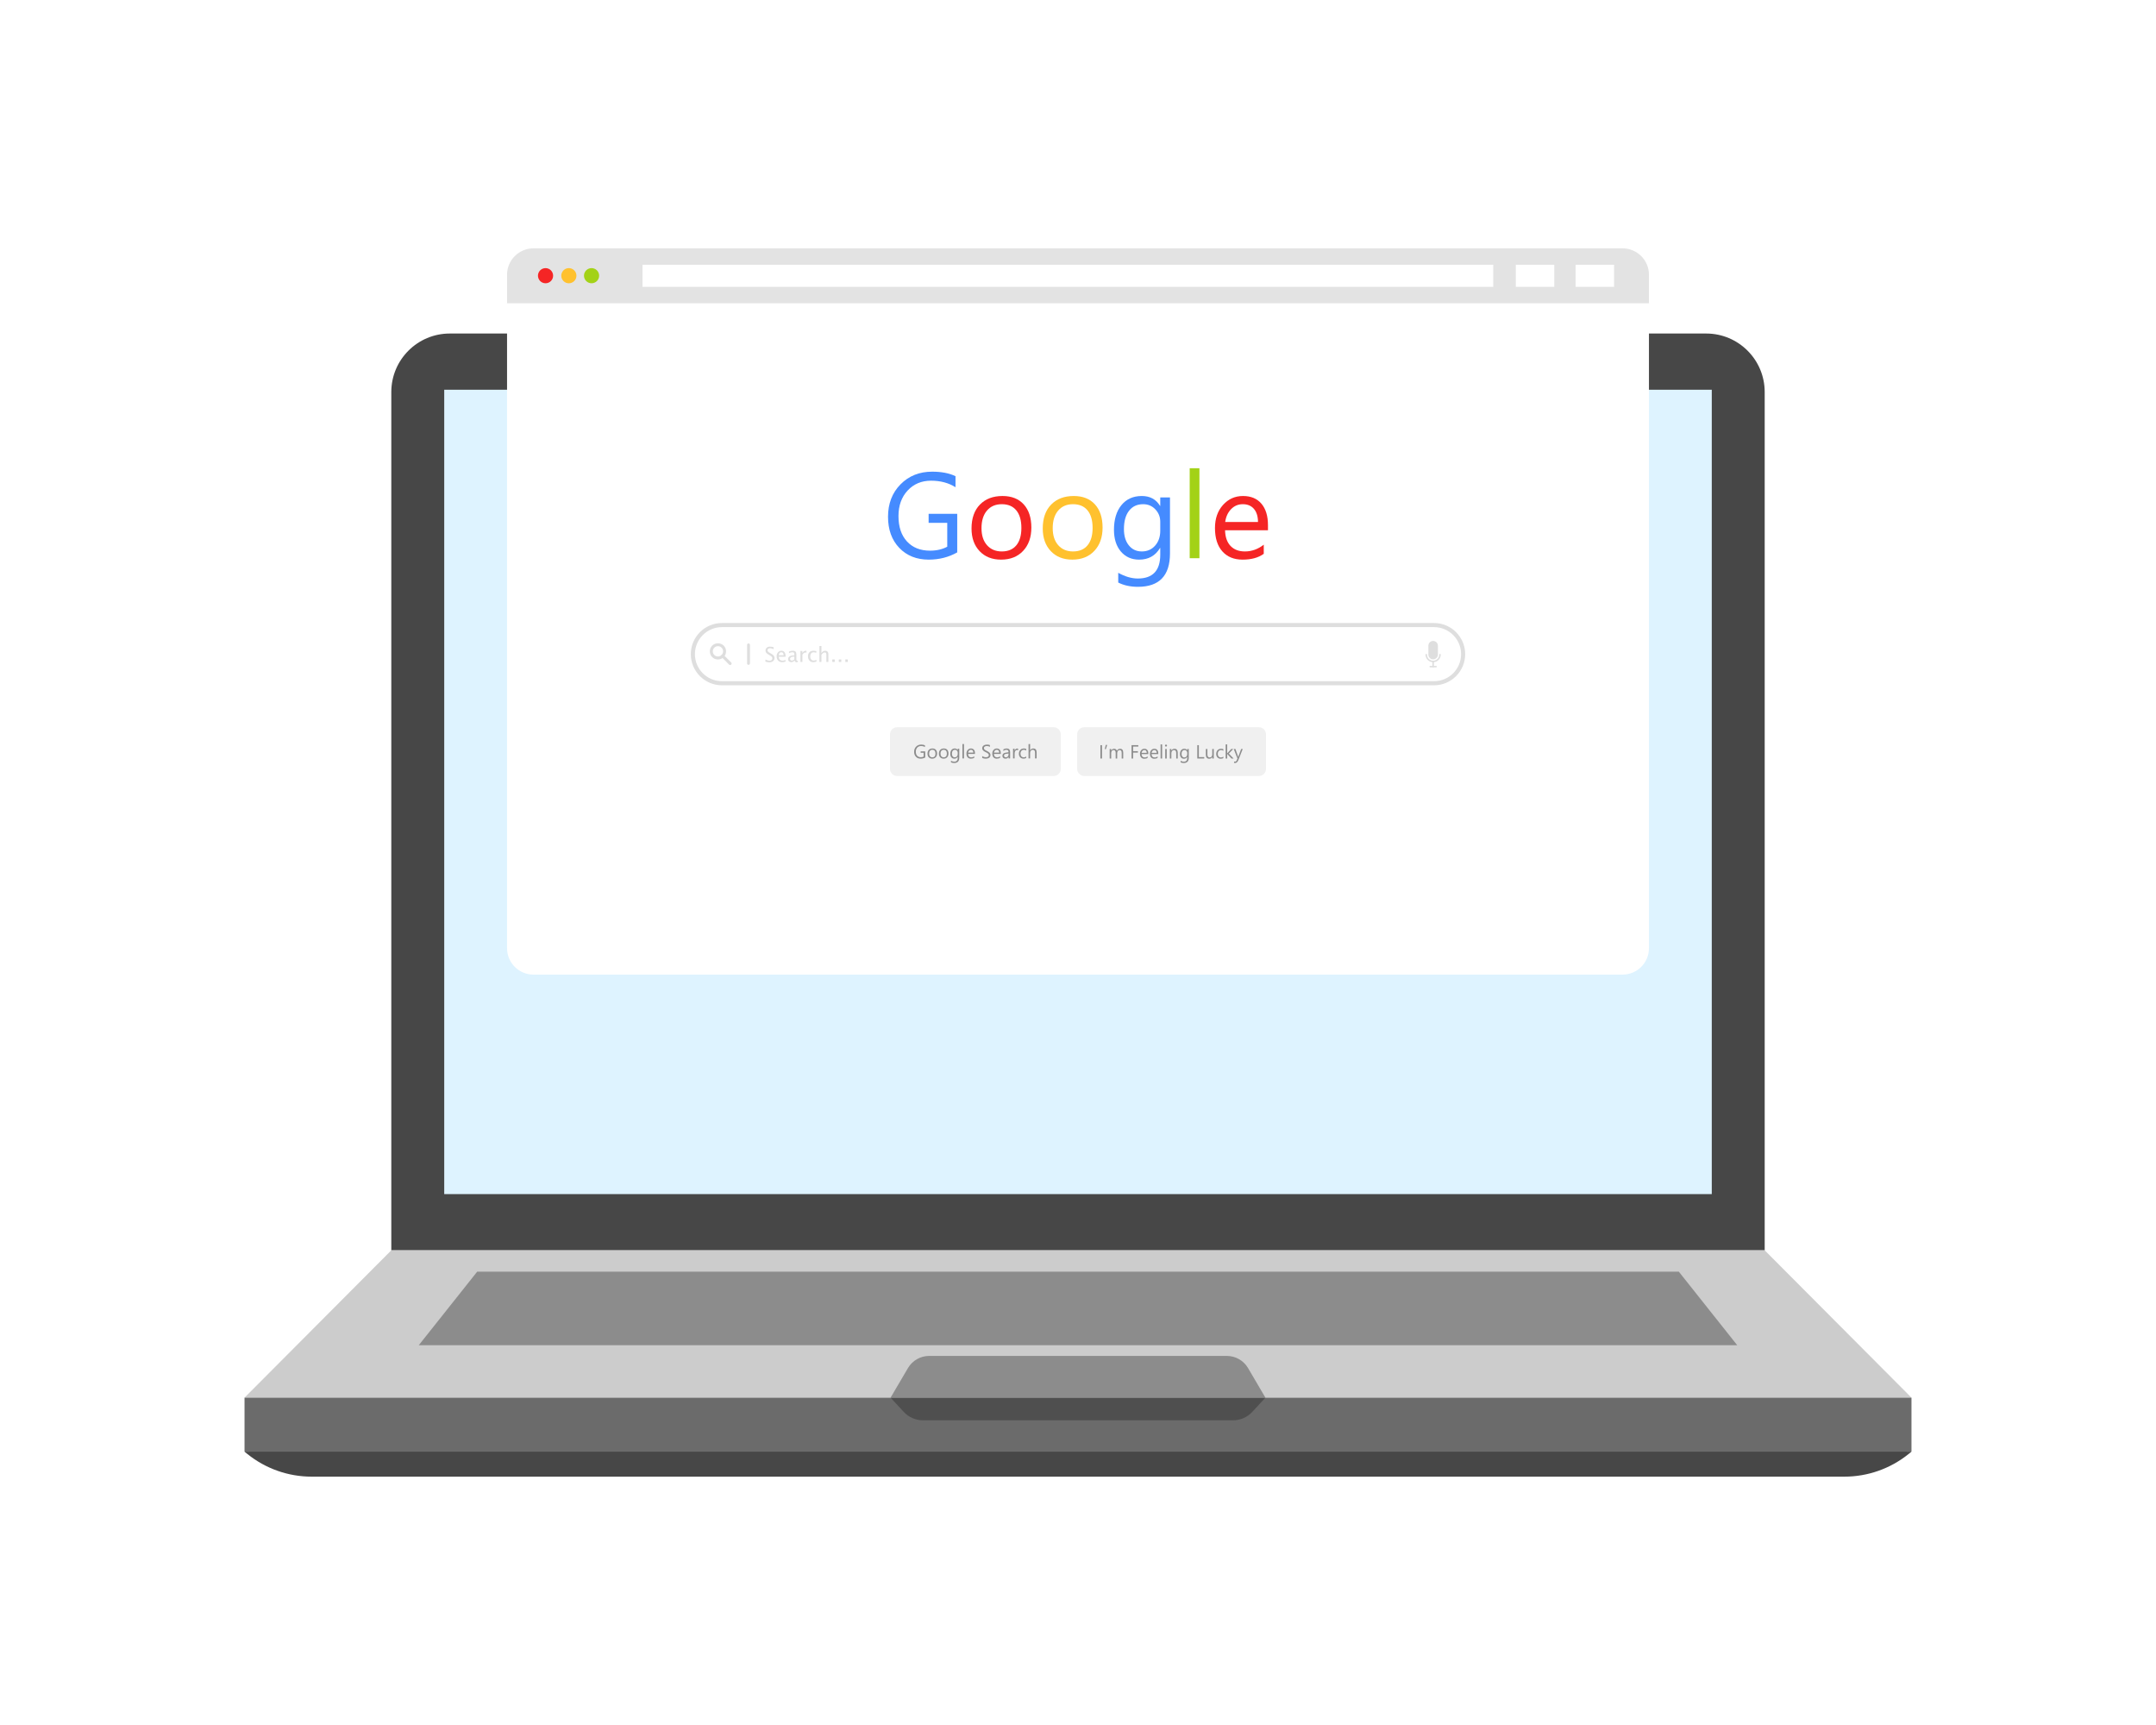<svg xmlns="http://www.w3.org/2000/svg" xmlns:xlink="http://www.w3.org/1999/xlink" id="&#xD1;&#xEB;&#xEE;&#xE9;_1" x="0px" y="0px" viewBox="0 0 3500 2800" style="enable-background:new 0 0 3500 2800;" xml:space="preserve"><g>	<rect style="fill:#FFFFFF;" width="3500" height="2800"></rect>	<g>		<g>			<path style="fill:#474747;" d="M3103.042,2356.353L1750,2337.456l-1353.043,18.897l4.643,3.743    c29.524,23.802,66.306,36.781,104.23,36.781h2488.338c37.924,0,74.706-12.98,104.23-36.781L3103.042,2356.353z"></path>			<path style="fill:#474747;" d="M2864.765,2029.497H635.235V636.373c0-52.468,42.533-95.001,95.001-95.001h2039.529    c52.468,0,95.001,42.533,95.001,95.001V2029.497z"></path>			<rect x="721.156" y="632.608" style="fill:#DEF3FF;" width="2057.688" height="1305.653"></rect>			<polygon style="fill:#CCCCCC;" points="2864.765,2029.497 635.235,2029.497 396.957,2268.66 3103.042,2268.66    "></polygon>			<polygon style="fill:#8C8C8C;" points="2725.366,2064.174 774.634,2064.174 679.854,2183.494 2820.146,2183.494    "></polygon>			<rect x="396.957" y="2268.66" style="fill:#6B6B6B;" width="2706.085" height="87.693"></rect>			<path style="fill:#4F4F4F;" d="M2001.688,2305.42h-503.376c-11.855,0-23.172-4.95-31.219-13.655l-21.361-23.106h608.537    l-21.361,23.106C2024.86,2300.471,2013.543,2305.42,2001.688,2305.42z"></path>			<path style="fill:#8C8C8C;" d="M1991.57,2200.897H1508.43c-14.171,0-27.282,7.503-34.463,19.719l-28.236,48.043h608.537    l-28.236-48.043C2018.852,2208.4,2005.74,2200.897,1991.57,2200.897z"></path>		</g>		<g>			<g>				<path style="fill:#FFFFFF;" d="M2634.012,1581.97H865.988c-23.667,0-42.853-19.186-42.853-42.853V483.684h1853.73v1055.433     C2676.865,1562.784,2657.679,1581.97,2634.012,1581.97z"></path>				<path style="fill:#E3E3E3;" d="M2634.012,403.122H865.988c-23.667,0-42.853,19.186-42.853,42.853v46.261h1853.73v-46.261     C2676.865,422.308,2657.679,403.122,2634.012,403.122z"></path>			</g>			<g>				<g>											<ellipse transform="matrix(0.925 -0.38 0.38 0.925 -103.672 369.924)" style="fill:#F52525;" cx="885.593" cy="447.679" rx="12.301" ry="12.301"></ellipse>				</g>				<g>											<ellipse transform="matrix(0.542 -0.841 0.841 0.542 46.735 981.064)" style="fill:#FFC12E;" cx="922.949" cy="447.679" rx="12.301" ry="12.301"></ellipse>				</g>				<g>											<ellipse transform="matrix(0.925 -0.38 0.38 0.925 -98.073 398.302)" style="fill:#A3D217;" cx="960.305" cy="447.679" rx="12.301" ry="12.301"></ellipse>				</g>			</g>			<g>									<rect x="1043.002" y="429.761" transform="matrix(-1 -1.224647e-16 1.224647e-16 -1 3467.123 895.358)" style="fill:#FFFFFF;" width="1381.118" height="35.835"></rect>			</g>			<g>				<g>					<g>						<path style="fill:#F0F0F0;" d="M1710.366,1259.585H1456.43c-6.434,0-11.65-5.216-11.65-11.65v-55.863       c0-6.434,5.216-11.65,11.65-11.65h253.936c6.434,0,11.65,5.216,11.65,11.65v55.863       C1722.016,1254.369,1716.8,1259.585,1710.366,1259.585z"></path>						<g>							<g>								<path style="fill:#8C8C8C;" d="M1501.958,1229.565c-2.221,1.254-4.688,1.882-7.403,1.882c-3.156,0-5.709-1.018-7.657-3.054         c-1.948-2.036-2.923-4.73-2.923-8.082c0-3.424,1.082-6.233,3.246-8.428c2.164-2.195,4.907-3.293,8.228-3.293         c2.406,0,4.426,0.391,6.061,1.172v2.869c-1.789-1.131-3.907-1.697-6.354-1.697c-2.478,0-4.509,0.853-6.092,2.56         c-1.583,1.707-2.375,3.917-2.375,6.632c0,2.797,0.735,4.994,2.205,6.593c1.47,1.599,3.465,2.398,5.984,2.398         c1.727,0,3.223-0.344,4.488-1.033v-6.2h-4.843v-2.344h7.434V1229.565z"></path>								<path style="fill:#8C8C8C;" d="M1513.355,1231.447c-2.334,0-4.198-0.738-5.591-2.213c-1.393-1.475-2.09-3.432-2.09-5.868         c0-2.653,0.725-4.725,2.175-6.215c1.45-1.491,3.409-2.236,5.876-2.236c2.354,0,4.192,0.725,5.514,2.175         c1.321,1.45,1.982,3.46,1.982,6.03c0,2.519-0.712,4.537-2.136,6.053C1517.661,1230.688,1515.751,1231.447,1513.355,1231.447         z M1513.541,1217.042c-1.625,0-2.91,0.553-3.856,1.658c-0.946,1.105-1.419,2.629-1.419,4.573         c0,1.871,0.478,3.347,1.434,4.426c0.956,1.079,2.236,1.619,3.84,1.619c1.635,0,2.892-0.529,3.771-1.589         c0.879-1.059,1.319-2.565,1.319-4.519c0-1.974-0.439-3.496-1.319-4.565         C1516.432,1217.577,1515.175,1217.042,1513.541,1217.042z"></path>								<path style="fill:#8C8C8C;" d="M1531.863,1231.447c-2.334,0-4.198-0.738-5.591-2.213s-2.09-3.432-2.09-5.868         c0-2.653,0.725-4.725,2.175-6.215c1.45-1.491,3.408-2.236,5.876-2.236c2.355,0,4.193,0.725,5.514,2.175         c1.321,1.45,1.982,3.46,1.982,6.03c0,2.519-0.712,4.537-2.136,6.053C1536.168,1230.688,1534.259,1231.447,1531.863,1231.447         z M1532.048,1217.042c-1.625,0-2.91,0.553-3.856,1.658c-0.946,1.105-1.419,2.629-1.419,4.573         c0,1.871,0.478,3.347,1.434,4.426c0.956,1.079,2.236,1.619,3.84,1.619c1.635,0,2.892-0.529,3.771-1.589         c0.879-1.059,1.319-2.565,1.319-4.519c0-1.974-0.44-3.496-1.319-4.565         C1534.94,1217.577,1533.683,1217.042,1532.048,1217.042z"></path>								<path style="fill:#8C8C8C;" d="M1557.249,1229.812c0,5.799-2.776,8.698-8.328,8.698c-1.954,0-3.66-0.37-5.12-1.11v-2.529         c1.779,0.987,3.475,1.481,5.089,1.481c3.887,0,5.83-2.067,5.83-6.2v-1.727h-0.062c-1.203,2.015-3.013,3.023-5.429,3.023         c-1.964,0-3.545-0.702-4.742-2.105c-1.198-1.403-1.797-3.288-1.797-5.652c0-2.683,0.645-4.817,1.936-6.4         c1.29-1.583,3.056-2.375,5.298-2.375c2.128,0,3.707,0.853,4.735,2.56h0.062v-2.19h2.529V1229.812z M1554.719,1223.936         v-2.329c0-1.254-0.424-2.329-1.272-3.223c-0.848-0.894-1.905-1.342-3.169-1.342c-1.563,0-2.786,0.568-3.671,1.704         c-0.884,1.136-1.326,2.727-1.326,4.773c0,1.758,0.424,3.164,1.272,4.218c0.848,1.054,1.972,1.581,3.37,1.581         c1.419,0,2.573-0.504,3.462-1.511S1554.719,1225.509,1554.719,1223.936z"></path>								<path style="fill:#8C8C8C;" d="M1564.898,1231.077h-2.529v-23.381h2.529V1231.077z"></path>								<path style="fill:#8C8C8C;" d="M1582.712,1223.813h-11.151c0.041,1.758,0.514,3.115,1.419,4.072         c0.905,0.956,2.149,1.434,3.732,1.434c1.779,0,3.414-0.586,4.905-1.758v2.375c-1.388,1.008-3.223,1.511-5.506,1.511         c-2.231,0-3.984-0.717-5.259-2.151s-1.912-3.452-1.912-6.053c0-2.457,0.697-4.46,2.09-6.007         c1.393-1.547,3.123-2.321,5.19-2.321s3.665,0.668,4.797,2.005c1.131,1.337,1.696,3.193,1.696,5.568V1223.813z          M1580.121,1221.669c-0.01-1.46-0.363-2.596-1.057-3.408c-0.694-0.812-1.658-1.218-2.892-1.218         c-1.193,0-2.205,0.427-3.038,1.28s-1.347,1.969-1.542,3.347H1580.121z"></path>							</g>							<g>								<path style="fill:#8C8C8C;" d="M1594.495,1230.182v-3.054c0.35,0.308,0.769,0.586,1.257,0.833         c0.488,0.247,1.002,0.455,1.542,0.625c0.54,0.17,1.082,0.301,1.627,0.393s1.049,0.139,1.511,0.139         c1.594,0,2.784-0.296,3.57-0.887c0.787-0.591,1.18-1.442,1.18-2.552c0-0.596-0.131-1.116-0.393-1.558         s-0.625-0.846-1.087-1.211c-0.463-0.365-1.01-0.715-1.643-1.049c-0.632-0.334-1.313-0.686-2.043-1.056         c-0.771-0.391-1.491-0.786-2.159-1.188c-0.668-0.401-1.249-0.843-1.743-1.326c-0.494-0.483-0.882-1.031-1.164-1.643         c-0.283-0.612-0.424-1.329-0.424-2.151c0-1.008,0.221-1.884,0.663-2.63s1.023-1.36,1.743-1.843s1.54-0.843,2.46-1.08         c0.92-0.236,1.859-0.355,2.815-0.355c2.18,0,3.768,0.262,4.766,0.787v2.915c-1.306-0.905-2.982-1.357-5.028-1.357         c-0.565,0-1.131,0.059-1.696,0.177c-0.566,0.118-1.069,0.311-1.511,0.578s-0.802,0.612-1.08,1.033         c-0.278,0.422-0.416,0.936-0.416,1.542c0,0.566,0.105,1.054,0.316,1.465c0.211,0.411,0.522,0.786,0.933,1.126         c0.411,0.339,0.912,0.668,1.504,0.987s1.272,0.668,2.043,1.049c0.792,0.391,1.542,0.802,2.252,1.234         c0.709,0.432,1.332,0.91,1.866,1.434c0.535,0.524,0.959,1.105,1.272,1.743s0.47,1.367,0.47,2.19         c0,1.09-0.213,2.013-0.64,2.768c-0.427,0.756-1.002,1.37-1.727,1.843c-0.725,0.473-1.56,0.815-2.506,1.026         c-0.946,0.211-1.943,0.316-2.992,0.316c-0.35,0-0.781-0.028-1.296-0.085c-0.514-0.057-1.038-0.139-1.573-0.247         c-0.535-0.108-1.041-0.242-1.519-0.401C1595.166,1230.555,1594.783,1230.377,1594.495,1230.182z"></path>								<path style="fill:#8C8C8C;" d="M1624.662,1223.813h-11.151c0.041,1.758,0.514,3.115,1.419,4.072         c0.905,0.956,2.149,1.434,3.732,1.434c1.779,0,3.414-0.586,4.904-1.758v2.375c-1.388,1.008-3.223,1.511-5.506,1.511         c-2.231,0-3.984-0.717-5.259-2.151c-1.275-1.434-1.912-3.452-1.912-6.053c0-2.457,0.697-4.46,2.09-6.007         c1.393-1.547,3.123-2.321,5.19-2.321s3.665,0.668,4.797,2.005c1.131,1.337,1.697,3.193,1.697,5.568V1223.813z          M1622.071,1221.669c-0.01-1.46-0.362-2.596-1.056-3.408c-0.694-0.812-1.658-1.218-2.892-1.218         c-1.193,0-2.206,0.427-3.038,1.28s-1.347,1.969-1.542,3.347H1622.071z"></path>								<path style="fill:#8C8C8C;" d="M1639.791,1231.077h-2.529v-2.468h-0.062c-1.1,1.892-2.72,2.838-4.858,2.838         c-1.573,0-2.804-0.416-3.694-1.249c-0.889-0.833-1.334-1.938-1.334-3.316c0-2.951,1.738-4.668,5.213-5.151l4.735-0.663         c0-2.684-1.085-4.025-3.254-4.025c-1.902,0-3.619,0.648-5.151,1.943v-2.591c1.552-0.987,3.342-1.481,5.367-1.481         c3.712,0,5.568,1.964,5.568,5.891V1231.077z M1637.262,1223.088l-3.809,0.524c-1.172,0.164-2.056,0.455-2.653,0.871         s-0.895,1.154-0.895,2.213c0,0.771,0.275,1.401,0.825,1.889c0.55,0.488,1.283,0.732,2.198,0.732         c1.254,0,2.29-0.439,3.108-1.319c0.817-0.879,1.226-1.992,1.226-3.339V1223.088z"></path>								<path style="fill:#8C8C8C;" d="M1652.793,1217.844c-0.442-0.339-1.08-0.509-1.912-0.509c-1.08,0-1.982,0.509-2.707,1.527         s-1.087,2.406-1.087,4.164v8.051h-2.529v-15.793h2.529v3.254h0.062c0.36-1.11,0.91-1.977,1.65-2.599         c0.74-0.622,1.568-0.933,2.483-0.933c0.658,0,1.162,0.072,1.511,0.216V1217.844z"></path>								<path style="fill:#8C8C8C;" d="M1665.887,1230.352c-1.213,0.73-2.653,1.095-4.318,1.095c-2.252,0-4.069-0.733-5.452-2.198         c-1.383-1.465-2.074-3.365-2.074-5.699c0-2.601,0.745-4.691,2.236-6.269c1.491-1.578,3.48-2.367,5.969-2.367         c1.388,0,2.612,0.257,3.671,0.771v2.591c-1.172-0.823-2.427-1.234-3.763-1.234c-1.614,0-2.938,0.578-3.971,1.735         c-1.033,1.157-1.55,2.676-1.55,4.557c0,1.851,0.486,3.311,1.457,4.38c0.972,1.069,2.275,1.604,3.91,1.604         c1.378,0,2.673-0.458,3.886-1.373V1230.352z"></path>								<path style="fill:#8C8C8C;" d="M1682.821,1231.077h-2.529v-9.099c0-3.29-1.224-4.935-3.671-4.935         c-1.234,0-2.272,0.476-3.115,1.427s-1.265,2.172-1.265,3.663v8.945h-2.529v-23.381h2.529v10.21h0.062         c1.213-1.995,2.941-2.992,5.182-2.992c3.557,0,5.336,2.144,5.336,6.431V1231.077z"></path>							</g>						</g>					</g>					<g>						<path style="fill:#F0F0F0;" d="M2043.57,1259.585h-283.283c-6.434,0-11.65-5.216-11.65-11.65v-55.863       c0-6.434,5.216-11.65,11.65-11.65h283.283c6.434,0,11.65,5.216,11.65,11.65v55.863       C2055.22,1254.369,2050.004,1259.585,2043.57,1259.585z"></path>						<g>							<g>								<path style="fill:#8C8C8C;" d="M1788.951,1231.222h-2.54v-21.684h2.54V1231.222z"></path>								<path style="fill:#8C8C8C;" d="M1797.374,1209.175l-2.117,6.744h-1.784l1.678-6.744H1797.374z"></path>								<path style="fill:#8C8C8C;" d="M1823.397,1231.222h-2.48v-8.891c0-1.714-0.265-2.954-0.794-3.72         c-0.529-0.766-1.419-1.149-2.669-1.149c-1.058,0-1.958,0.484-2.699,1.452c-0.741,0.968-1.111,2.127-1.111,3.478v8.831h-2.48         v-9.194c0-3.044-1.174-4.567-3.523-4.567c-1.089,0-1.986,0.456-2.691,1.369c-0.706,0.912-1.059,2.099-1.059,3.561v8.831         h-2.48v-15.484h2.48v2.45h0.061c1.099-1.875,2.702-2.813,4.808-2.813c1.059,0,1.981,0.295,2.767,0.885         c0.786,0.59,1.326,1.363,1.618,2.321c1.149-2.137,2.863-3.206,5.141-3.206c3.407,0,5.111,2.102,5.111,6.305V1231.222z"></path>							</g>							<g>								<path style="fill:#8C8C8C;" d="M1847.908,1211.837h-8.468v7.5h7.833v2.283h-7.833v9.602h-2.54v-21.684h11.008V1211.837z"></path>								<path style="fill:#8C8C8C;" d="M1864.133,1224.1h-10.933c0.04,1.724,0.504,3.055,1.391,3.992s2.107,1.406,3.659,1.406         c1.744,0,3.347-0.575,4.809-1.724v2.329c-1.361,0.988-3.16,1.482-5.398,1.482c-2.188,0-3.906-0.703-5.156-2.109         s-1.875-3.385-1.875-5.935c0-2.409,0.683-4.373,2.049-5.89c1.366-1.517,3.062-2.276,5.088-2.276         c2.026,0,3.594,0.655,4.703,1.966c1.109,1.31,1.663,3.13,1.663,5.459V1224.1z M1861.593,1221.998         c-0.01-1.432-0.355-2.545-1.036-3.342s-1.626-1.195-2.835-1.195c-1.169,0-2.162,0.418-2.979,1.255         c-0.816,0.837-1.32,1.93-1.512,3.281H1861.593z"></path>								<path style="fill:#8C8C8C;" d="M1880.328,1224.1h-10.933c0.04,1.724,0.504,3.055,1.391,3.992         c0.887,0.938,2.107,1.406,3.659,1.406c1.744,0,3.347-0.575,4.808-1.724v2.329c-1.361,0.988-3.16,1.482-5.398,1.482         c-2.188,0-3.906-0.703-5.156-2.109s-1.875-3.385-1.875-5.935c0-2.409,0.683-4.373,2.049-5.89         c1.366-1.517,3.062-2.276,5.088-2.276c2.026,0,3.594,0.655,4.703,1.966c1.109,1.31,1.663,3.13,1.663,5.459V1224.1z          M1877.788,1221.998c-0.01-1.432-0.355-2.545-1.036-3.342s-1.626-1.195-2.835-1.195c-1.169,0-2.162,0.418-2.979,1.255         s-1.321,1.93-1.512,3.281H1877.788z"></path>								<path style="fill:#8C8C8C;" d="M1886.558,1231.222h-2.48v-22.924h2.48V1231.222z"></path>								<path style="fill:#8C8C8C;" d="M1892.848,1211.807c-0.444,0-0.822-0.151-1.134-0.454s-0.469-0.686-0.469-1.149         c0-0.464,0.156-0.849,0.469-1.157c0.313-0.307,0.69-0.461,1.134-0.461c0.454,0,0.839,0.154,1.157,0.461         c0.318,0.307,0.476,0.693,0.476,1.157c0,0.443-0.159,0.822-0.476,1.134         C1893.688,1211.65,1893.302,1211.807,1892.848,1211.807z M1894.058,1231.222h-2.48v-15.484h2.48V1231.222z"></path>								<path style="fill:#8C8C8C;" d="M1911.931,1231.222h-2.48v-8.831c0-3.286-1.2-4.93-3.599-4.93         c-1.24,0-2.266,0.466-3.077,1.399c-0.812,0.932-1.217,2.109-1.217,3.531v8.831h-2.48v-15.484h2.48v2.571h0.061         c1.169-1.956,2.863-2.933,5.081-2.933c1.694,0,2.989,0.547,3.886,1.641s1.346,2.674,1.346,4.74V1231.222z"></path>								<path style="fill:#8C8C8C;" d="M1929.819,1229.982c0,5.686-2.722,8.528-8.165,8.528c-1.915,0-3.589-0.363-5.02-1.089v-2.48         c1.744,0.968,3.407,1.452,4.99,1.452c3.811,0,5.716-2.026,5.716-6.079v-1.694h-0.061c-1.179,1.976-2.954,2.964-5.323,2.964         c-1.925,0-3.475-0.688-4.65-2.064c-1.174-1.376-1.762-3.223-1.762-5.542c0-2.631,0.633-4.723,1.898-6.275         c1.265-1.553,2.997-2.329,5.194-2.329c2.087,0,3.634,0.837,4.642,2.51h0.061v-2.147h2.48V1229.982z M1927.34,1224.221         v-2.283c0-1.23-0.416-2.283-1.248-3.16s-1.867-1.316-3.107-1.316c-1.532,0-2.732,0.557-3.599,1.671         c-0.867,1.114-1.3,2.674-1.3,4.68c0,1.724,0.416,3.102,1.248,4.135c0.832,1.033,1.933,1.55,3.304,1.55         c1.391,0,2.523-0.494,3.395-1.482C1926.904,1227.028,1927.34,1225.763,1927.34,1224.221z"></path>							</g>							<g>								<path style="fill:#8C8C8C;" d="M1954.906,1231.222h-11.25v-21.684h2.54v19.385h8.71V1231.222z"></path>								<path style="fill:#8C8C8C;" d="M1970.42,1231.222h-2.48v-2.45h-0.061c-1.028,1.875-2.621,2.813-4.778,2.813         c-3.689,0-5.534-2.198-5.534-6.593v-9.254h2.465v8.861c0,3.266,1.25,4.899,3.75,4.899c1.21,0,2.205-0.446,2.986-1.338         c0.781-0.892,1.172-2.059,1.172-3.5v-8.922h2.48V1231.222z"></path>								<path style="fill:#8C8C8C;" d="M1985.979,1230.511c-1.19,0.716-2.601,1.074-4.234,1.074c-2.208,0-3.99-0.718-5.345-2.155         s-2.034-3.299-2.034-5.587c0-2.55,0.731-4.599,2.193-6.147c1.462-1.547,3.412-2.321,5.852-2.321         c1.361,0,2.561,0.252,3.599,0.756v2.54c-1.149-0.807-2.379-1.21-3.69-1.21c-1.583,0-2.881,0.567-3.894,1.701         c-1.013,1.134-1.52,2.624-1.52,4.468c0,1.815,0.476,3.246,1.429,4.294c0.953,1.048,2.23,1.573,3.833,1.573         c1.351,0,2.621-0.449,3.811-1.346V1230.511z"></path>								<path style="fill:#8C8C8C;" d="M2002.582,1231.222h-3.478l-6.835-7.44h-0.06v7.44h-2.48v-22.924h2.48v14.531h0.06         l6.502-7.092h3.251l-7.183,7.47L2002.582,1231.222z"></path>								<path style="fill:#8C8C8C;" d="M2017.446,1215.738l-7.122,17.964c-1.27,3.206-3.054,4.808-5.353,4.808         c-0.645,0-1.185-0.065-1.618-0.197v-2.223c0.534,0.182,1.023,0.272,1.467,0.272c1.25,0,2.188-0.746,2.813-2.238l1.24-2.933         l-6.048-15.454h2.752l4.189,11.915c0.05,0.151,0.156,0.544,0.318,1.179h0.091c0.05-0.242,0.151-0.625,0.302-1.149         l4.4-11.946H2017.446z"></path>							</g>						</g>					</g>				</g>				<g>					<path style="fill:#DEDEDE;" d="M2328.009,1017.934c24.239,0,43.888,19.648,43.888,43.89c0,24.239-19.649,43.887-43.888,43.887      H1171.992c-24.239,0-43.889-19.648-43.889-43.887c0-24.241,19.65-43.89,43.889-43.89H2328.009 M2328.009,1011.287H1171.992      c-27.866,0-50.536,22.669-50.536,50.537c0,27.865,22.671,50.534,50.536,50.534h1156.017c27.866,0,50.535-22.669,50.535-50.534      C2378.545,1033.957,2355.875,1011.287,2328.009,1011.287L2328.009,1011.287z"></path>					<g>						<g>							<path style="fill:#DEDEDE;" d="M1165.501,1070.452c-3.523,0-6.839-1.373-9.331-3.866c-5.143-5.145-5.143-13.517,0-18.662        c4.983-4.986,13.678-4.984,18.661-0.001l0,0v0.001l0,0c2.496,2.493,3.867,5.806,3.867,9.332s-1.37,6.84-3.867,9.332        C1172.34,1069.078,1169.024,1070.452,1165.501,1070.452z M1165.501,1048.881c-2.237,0-4.338,0.871-5.921,2.453        c-3.264,3.265-3.264,8.578,0,11.842c3.165,3.163,8.676,3.163,11.841,0c1.583-1.583,2.454-3.684,2.454-5.921        s-0.871-4.339-2.454-5.921v-0.001C1169.839,1049.752,1167.738,1048.881,1165.501,1048.881z"></path>						</g>						<g>							<path style="fill:#DEDEDE;" d="M1185.297,1079.461c-0.617,0-1.234-0.235-1.705-0.706l-12.171-12.168        c-0.942-0.941-0.942-2.468,0-3.41c0.942-0.942,2.468-0.942,3.41,0l12.171,12.168c0.942,0.941,0.942,2.468,0,3.41        C1186.531,1079.225,1185.914,1079.461,1185.297,1079.461z"></path>						</g>					</g>					<g>						<path style="fill:#DEDEDE;" d="M1242.565,1073.977v-3.403c2.727,1.265,4.973,1.898,6.74,1.898       c1.341,0,2.424-0.357,3.247-1.072c0.823-0.714,1.235-1.644,1.235-2.789c0-0.949-0.27-1.756-0.81-2.421       c-0.54-0.665-1.535-1.407-2.986-2.225l-1.669-0.965c-2.061-1.178-3.515-2.288-4.36-3.329       c-0.845-1.042-1.268-2.249-1.268-3.624c0-1.876,0.676-3.416,2.028-4.621c1.352-1.205,3.076-1.808,5.17-1.808       c1.865,0,3.833,0.311,5.906,0.932v3.141c-2.552-1.003-4.455-1.505-5.709-1.505c-1.189,0-2.17,0.316-2.945,0.949       c-0.774,0.633-1.161,1.429-1.161,2.388c0,0.807,0.284,1.521,0.851,2.143c0.567,0.622,1.603,1.363,3.108,2.225l1.734,0.982       c2.094,1.189,3.555,2.312,4.384,3.37c0.829,1.058,1.243,2.328,1.243,3.812c0,2.105-0.774,3.795-2.323,5.071       c-1.549,1.276-3.604,1.914-6.167,1.914C1247.178,1075.041,1245.095,1074.686,1242.565,1073.977z"></path>						<path style="fill:#DEDEDE;" d="M1275.218,1073.863c-2.159,0.654-4.008,0.982-5.546,0.982c-2.628,0-4.766-0.869-6.413-2.607       c-1.647-1.737-2.47-3.991-2.47-6.758c0-2.691,0.728-4.897,2.184-6.619c1.456-1.722,3.318-2.583,5.587-2.583       c2.148,0,3.809,0.766,4.981,2.298c1.172,1.532,1.759,3.705,1.759,6.519l-0.016,0.982h-11.206       c0.469,4.21,2.536,6.315,6.2,6.315c1.341,0,2.988-0.365,4.94-1.096V1073.863z M1264.225,1063.655h7.836       c0-3.304-1.232-4.957-3.697-4.957C1265.888,1058.698,1264.508,1060.35,1264.225,1063.655z"></path>						<path style="fill:#DEDEDE;" d="M1290.023,1072.178c-1.93,1.778-3.79,2.667-5.578,2.667c-1.472,0-2.694-0.461-3.664-1.382       c-0.971-0.922-1.456-2.086-1.456-3.493c0-1.941,0.815-3.433,2.446-4.474c1.63-1.042,3.973-1.562,7.026-1.562h0.752v-2.143       c0-2.061-1.074-3.092-3.223-3.092c-1.669,0-3.49,0.524-5.464,1.571v-2.667c2.17-0.883,4.215-1.325,6.135-1.325       c1.974,0,3.43,0.45,4.368,1.349c0.938,0.9,1.407,2.288,1.407,4.163v8.049c0,1.843,0.567,2.765,1.701,2.765       c0.142,0,0.349-0.022,0.622-0.065l0.229,1.783c-0.731,0.349-1.538,0.523-2.421,0.523       C1291.397,1074.844,1290.437,1073.955,1290.023,1072.178z M1289.548,1070.427v-4.597l-1.031-0.033       c-1.789,0-3.231,0.333-4.327,0.998c-1.096,0.665-1.644,1.549-1.644,2.65c0,0.774,0.273,1.429,0.818,1.963       c0.545,0.534,1.211,0.802,1.996,0.802C1286.702,1072.211,1288.098,1071.616,1289.548,1070.427z"></path>						<path style="fill:#DEDEDE;" d="M1299.364,1074.435v-17.766h3.223v3.337c1.276-2.487,3.13-3.73,5.562-3.73       c0.327,0,0.671,0.027,1.031,0.082v3.026c-0.556-0.185-1.047-0.278-1.472-0.278c-2.039,0-3.746,1.209-5.12,3.628v11.701       H1299.364z"></path>						<path style="fill:#DEDEDE;" d="M1325.408,1073.896c-2.083,0.632-3.883,0.949-5.399,0.949c-2.399,0-4.39-0.889-5.971-2.667       c-1.581-1.778-2.372-4.019-2.372-6.724c0-2.89,0.782-5.142,2.347-6.756c1.565-1.614,3.749-2.421,6.552-2.421       c1.385,0,2.934,0.191,4.646,0.572v2.699c-1.818-0.534-3.299-0.802-4.442-0.802c-1.655,0-2.98,0.619-3.97,1.857       c-0.99,1.238-1.486,2.887-1.486,4.949c0,1.996,0.513,3.61,1.535,4.842c1.022,1.232,2.364,1.849,4.019,1.849       c1.47,0,2.983-0.376,4.54-1.129V1073.896z"></path>						<path style="fill:#DEDEDE;" d="M1330.234,1074.435v-25.831h3.223v11.402c1.701-2.487,3.784-3.73,6.249-3.73       c1.549,0,2.778,0.488,3.689,1.464c0.911,0.976,1.366,2.288,1.366,3.934v12.76h-3.223v-11.713c0-1.32-0.193-2.26-0.581-2.822       c-0.387-0.562-1.028-0.843-1.922-0.843c-1.974,0-3.833,1.292-5.578,3.877v11.5H1330.234z"></path>						<path style="fill:#DEDEDE;" d="M1351.075,1074.435v-4.041h4.041v4.041H1351.075z"></path>						<path style="fill:#DEDEDE;" d="M1361.676,1074.435v-4.041h4.041v4.041H1361.676z"></path>						<path style="fill:#DEDEDE;" d="M1372.277,1074.435v-4.041h4.041v4.041H1372.277z"></path>					</g>					<g>						<path style="fill:#DEDEDE;" d="M1215.137,1079.208c-1.27,0-2.299-1.031-2.299-2.301v-30.172c0-1.27,1.029-2.301,2.299-2.301       s2.299,1.031,2.299,2.301v30.172C1217.436,1078.178,1216.407,1079.208,1215.137,1079.208z"></path>					</g>					<g>						<g>							<g>								<path style="fill:#DEDEDE;" d="M2326.516,1074.89c-6.826,0-12.38-5.555-12.38-12.382c0-0.663,0.537-1.2,1.2-1.2         c0.663,0,1.2,0.537,1.2,1.2c0,5.504,4.478,9.982,9.981,9.982c5.505,0,9.983-4.478,9.983-9.982c0-0.663,0.537-1.2,1.2-1.2         c0.663,0,1.2,0.537,1.2,1.2C2338.899,1069.335,2333.345,1074.89,2326.516,1074.89z"></path>							</g>							<g>								<path style="fill:#DEDEDE;" d="M2326.517,1070.233L2326.517,1070.233c-4.28,0-7.749-3.469-7.749-7.749v-14.355         c0-4.28,3.469-7.749,7.749-7.749l0,0c4.28,0,7.749,3.469,7.749,7.749v14.355         C2334.266,1066.764,2330.796,1070.233,2326.517,1070.233z"></path>							</g>							<g>								<path style="fill:#DEDEDE;" d="M2326.516,1083.264c-0.663,0-1.2-0.537-1.2-1.2v-8.374c0-0.663,0.537-1.2,1.2-1.2         c0.663,0,1.2,0.537,1.2,1.2v8.374C2327.716,1082.727,2327.179,1083.264,2326.516,1083.264z"></path>							</g>						</g>						<g>							<path style="fill:#DEDEDE;" d="M2331.325,1083.264h-9.617c-0.663,0-1.2-0.537-1.2-1.2c0-0.663,0.537-1.2,1.2-1.2h9.617        c0.663,0,1.2,0.537,1.2,1.2C2332.525,1082.727,2331.988,1083.264,2331.325,1083.264z"></path>						</g>					</g>				</g>				<g>					<path style="fill:#458BFF;" d="M1553.942,896.636c-13.873,7.836-29.288,11.754-46.245,11.754      c-19.718,0-35.663-6.359-47.834-19.076c-12.171-12.717-18.257-29.545-18.257-50.484c0-21.388,6.76-38.939,20.28-52.651      c13.52-13.713,30.653-20.569,51.399-20.569c15.03,0,27.651,2.441,37.863,7.322v17.92      c-11.176-7.065-24.407-10.598-39.693-10.598c-15.479,0-28.164,5.331-38.056,15.993c-9.891,10.662-14.837,24.471-14.837,41.428      c0,17.47,4.592,31.199,13.777,41.187c9.185,9.987,21.645,14.981,37.381,14.981c10.79,0,20.136-2.152,28.036-6.455v-38.73      h-30.252v-14.644h46.437V896.636z"></path>					<path style="fill:#F52525;" d="M1625.139,908.39c-14.58,0-26.221-4.608-34.924-13.825s-13.055-21.436-13.055-36.659      c0-16.571,4.528-29.513,13.584-38.826c9.056-9.313,21.292-13.97,36.707-13.97c14.708,0,26.189,4.528,34.443,13.584      c8.253,9.056,12.38,21.613,12.38,37.67c0,15.736-4.448,28.341-13.344,37.815C1652.035,903.653,1640.104,908.39,1625.139,908.39      z M1626.295,818.406c-10.148,0-18.177,3.452-24.086,10.357s-8.864,16.427-8.864,28.566c0,11.69,2.987,20.906,8.96,27.651      c5.973,6.744,13.97,10.116,23.99,10.116c10.212,0,18.064-3.308,23.556-9.923c5.492-6.616,8.237-16.025,8.237-28.229      c0-12.332-2.746-21.838-8.237-28.518C1644.36,821.745,1636.508,818.406,1626.295,818.406z"></path>					<path style="fill:#FFC12E;" d="M1740.751,908.39c-14.58,0-26.221-4.608-34.924-13.825      c-8.703-9.217-13.055-21.436-13.055-36.659c0-16.571,4.528-29.513,13.584-38.826c9.056-9.313,21.292-13.97,36.707-13.97      c14.708,0,26.189,4.528,34.443,13.584c8.253,9.056,12.38,21.613,12.38,37.67c0,15.736-4.448,28.341-13.344,37.815      C1767.647,903.653,1755.716,908.39,1740.751,908.39z M1741.907,818.406c-10.148,0-18.177,3.452-24.086,10.357      c-5.909,6.905-8.864,16.427-8.864,28.566c0,11.69,2.987,20.906,8.96,27.651c5.973,6.744,13.97,10.116,23.99,10.116      c10.212,0,18.064-3.308,23.556-9.923c5.492-6.616,8.237-16.025,8.237-28.229c0-12.332-2.746-21.838-8.237-28.518      C1759.972,821.745,1752.12,818.406,1741.907,818.406z"></path>					<path style="fill:#458BFF;" d="M1899.332,898.178c0,36.225-17.342,54.338-52.025,54.338c-12.203,0-22.865-2.312-31.986-6.937      v-15.8c11.112,6.166,21.709,9.249,31.793,9.249c24.278,0,36.418-12.91,36.418-38.73v-10.79h-0.385      c-7.515,12.589-18.819,18.883-33.913,18.883c-12.268,0-22.143-4.384-29.625-13.151c-7.483-8.767-11.224-20.537-11.224-35.31      c0-16.764,4.03-30.091,12.091-39.982c8.061-9.891,19.092-14.837,33.094-14.837c13.295,0,23.155,5.331,29.577,15.993h0.385      v-13.681h15.8V898.178z M1883.532,861.471v-14.548c0-7.836-2.649-14.548-7.948-20.136c-5.299-5.588-11.898-8.382-19.798-8.382      c-9.763,0-17.406,3.549-22.93,10.646s-8.286,17.037-8.286,29.818c0,10.983,2.649,19.766,7.948,26.35      c5.299,6.583,12.316,9.875,21.051,9.875c8.864,0,16.073-3.147,21.629-9.442      C1880.754,879.359,1883.532,871.298,1883.532,861.471z"></path>					<path style="fill:#A3D217;" d="M1947.118,906.078h-15.8V760.021h15.8V906.078z"></path>					<path style="fill:#F52525;" d="M2058.395,860.7h-69.656c0.257,10.983,3.211,19.461,8.864,25.435      c5.652,5.973,13.424,8.96,23.315,8.96c11.112,0,21.324-3.661,30.637-10.983v14.837c-8.671,6.294-20.136,9.442-34.394,9.442      c-13.938,0-24.889-4.48-32.853-13.44s-11.947-21.565-11.947-37.815c0-15.351,4.351-27.859,13.054-37.526      c8.703-9.667,19.51-14.5,32.42-14.5c12.91,0,22.898,4.175,29.963,12.525c7.065,8.35,10.598,19.943,10.598,34.78V860.7z       M2042.209,847.308c-0.064-9.12-2.264-16.218-6.599-21.292s-10.357-7.611-18.064-7.611c-7.451,0-13.777,2.665-18.98,7.996      s-8.414,12.3-9.634,20.906H2042.209z"></path>				</g>			</g>			<rect x="2557.765" y="429.761" style="fill:#FFFFFF;" width="62.475" height="35.835"></rect>			<rect x="2460.748" y="429.761" style="fill:#FFFFFF;" width="62.475" height="35.835"></rect>		</g>	</g></g></svg>